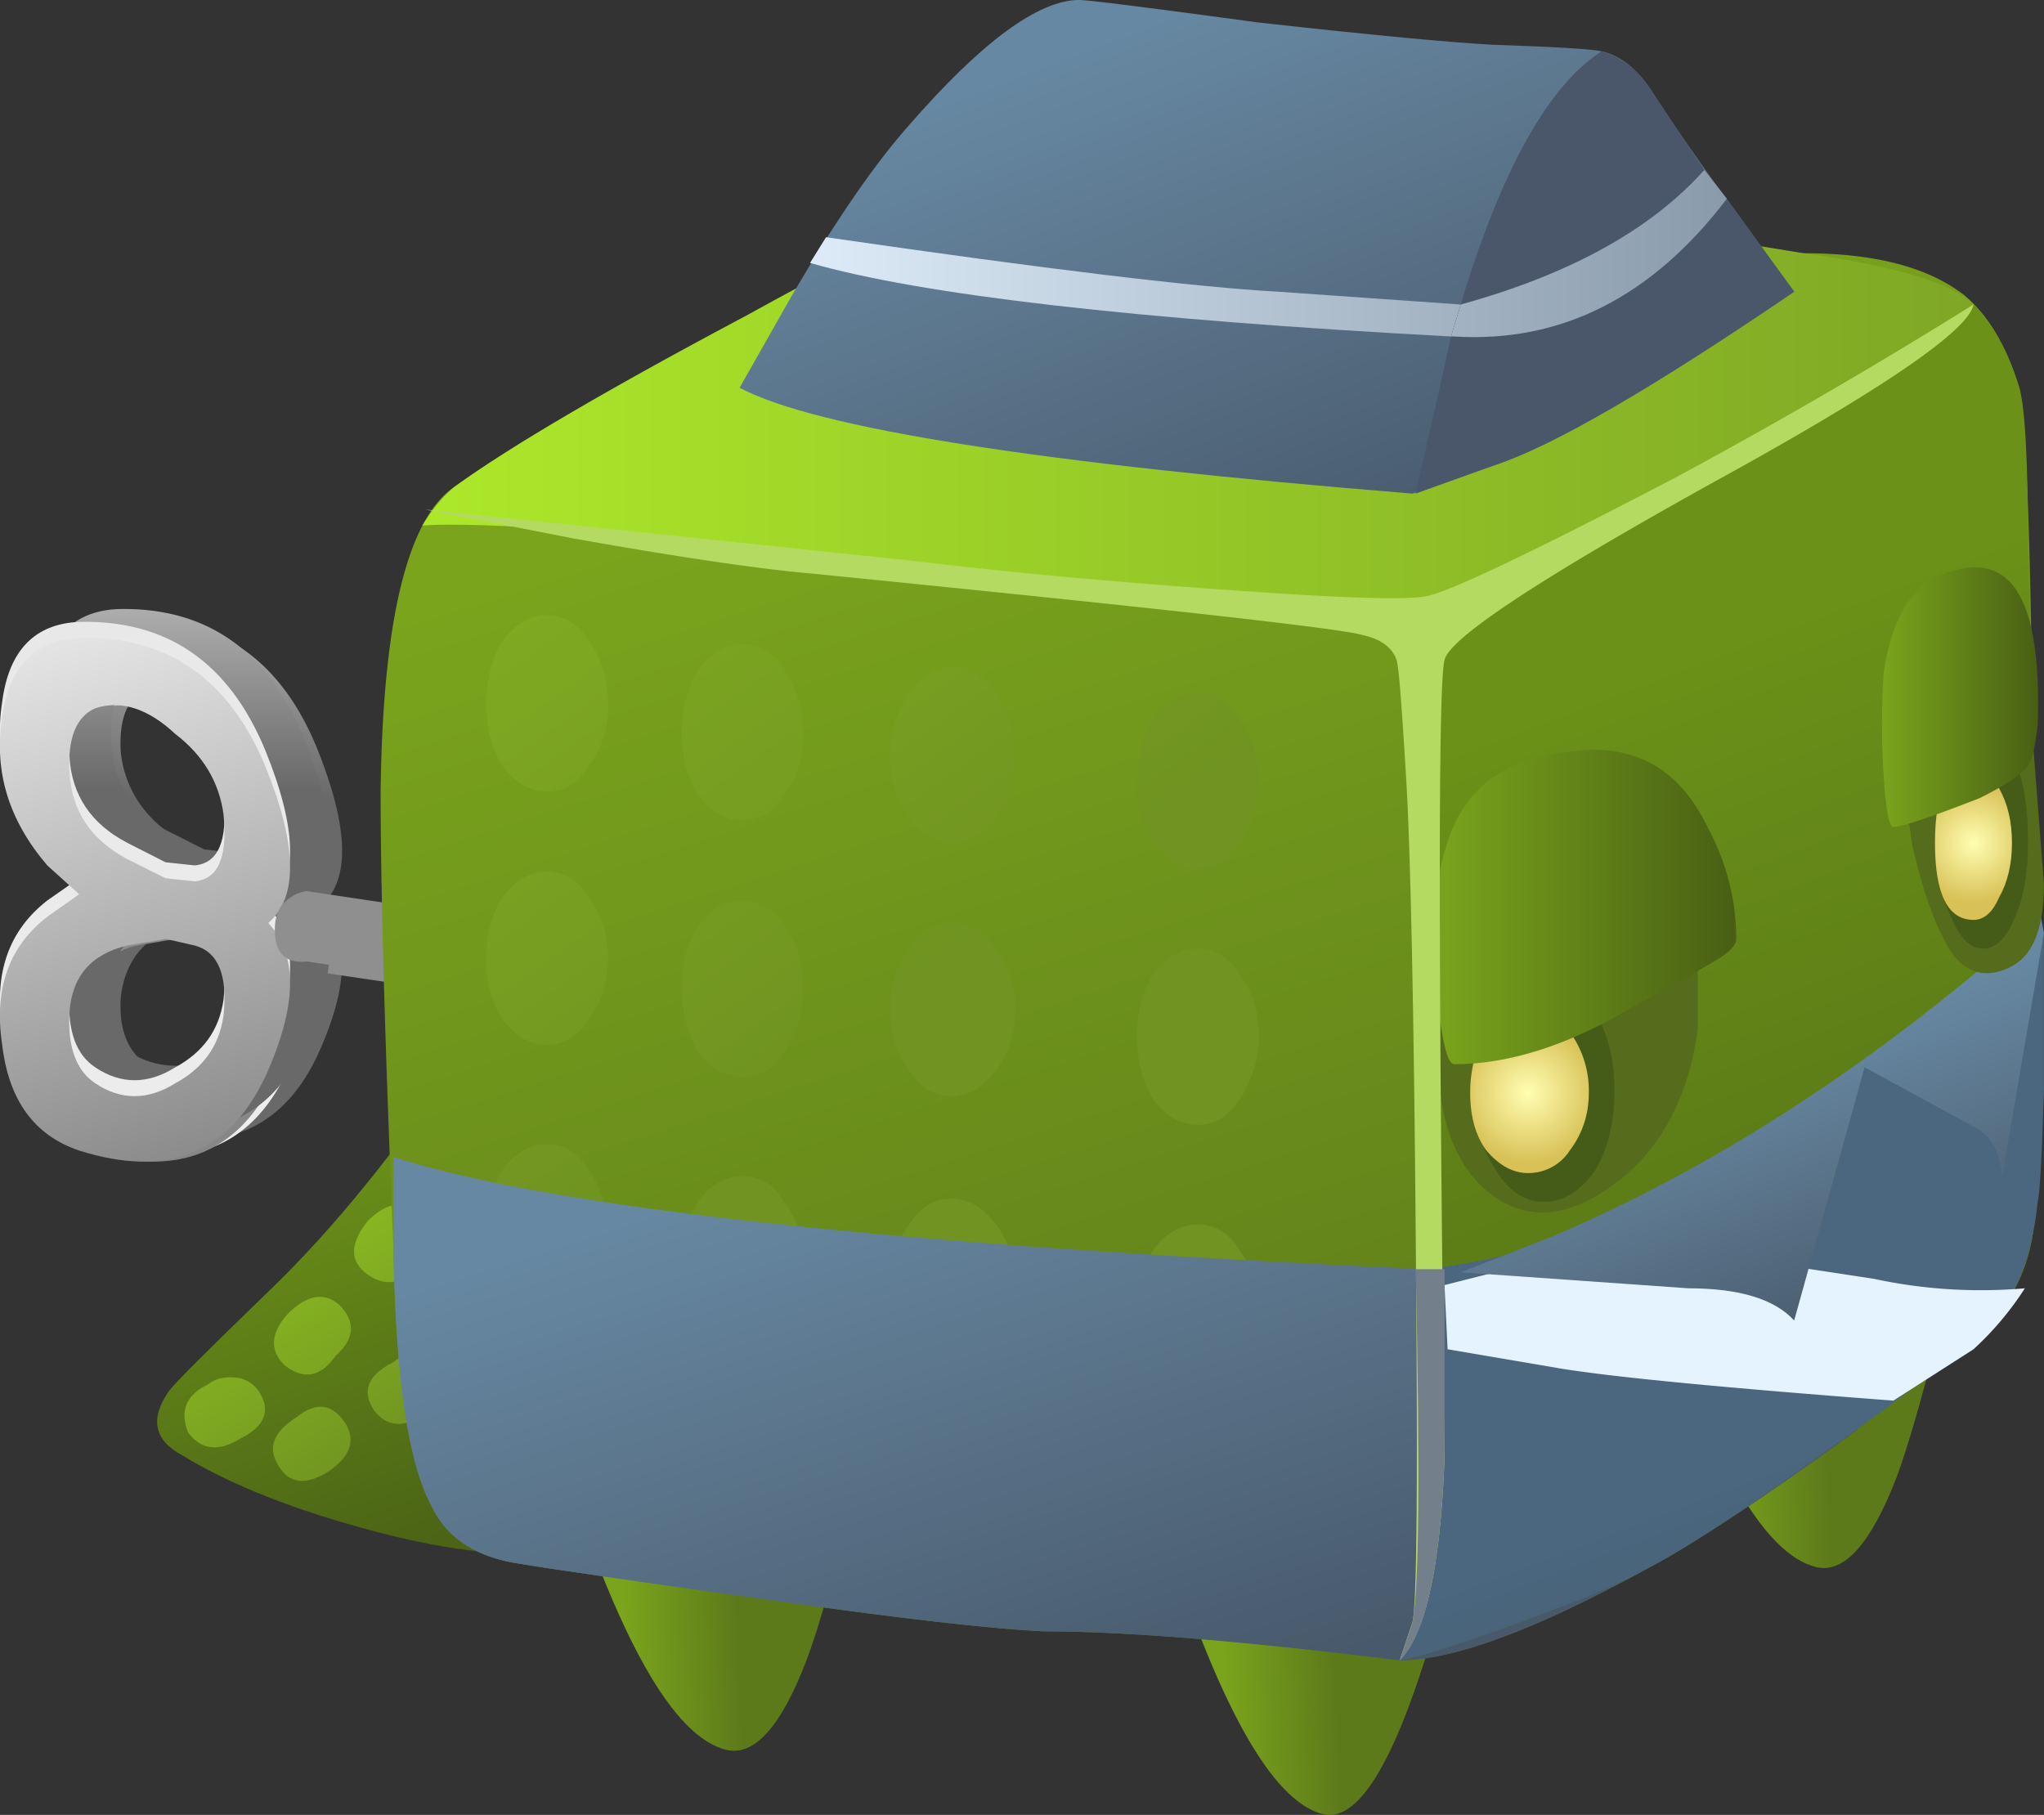 <svg xmlns="http://www.w3.org/2000/svg" viewBox="0 0 31.886 28.313"><rect x="0" y="0" width="31.886" height="28.313" fill="#333333" stroke="none"/><defs><linearGradient id="t" y2="-10099" gradientUnits="userSpaceOnUse" x2="-3203.8" gradientTransform="matrix(.464 -.652 .652 .464 8076.9 2603.4)" y1="-10099" x1="-3220"><stop offset="0" stop-color="#8dbe21"/><stop offset="1" stop-color="#709321"/></linearGradient><linearGradient id="a" y2="-16351" gradientUnits="userSpaceOnUse" x2="15.036" gradientTransform="matrix(0 -.8 .8 -.001 13083 8.389)" y1="-16351" x1="8.211"><stop offset="0" stop-color="#8f8f8f"/><stop offset=".228" stop-color="#e8e8e8"/><stop offset="1" stop-color="#696969"/></linearGradient><linearGradient id="c" y2="-13815" gradientUnits="userSpaceOnUse" x2="-1910.9" gradientTransform="matrix(.218 -.77 .77 .218 11053 1550)" y1="-13815" x1="-1920.1"><stop offset="0" stop-color="#e8e8e8"/><stop offset="1" stop-color="#878787"/></linearGradient><linearGradient id="d" y2="-17621" gradientUnits="userSpaceOnUse" x2="1519" gradientTransform="matrix(-.136 -.788 .788 -.136 14103 -1196.5)" y1="-17621" x1="1517.7"><stop offset="0" stop-color="#8f8f8f"/><stop offset=".228" stop-color="#e8e8e8"/><stop offset="1" stop-color="#696969"/></linearGradient><linearGradient id="e" y2="-16356" gradientUnits="userSpaceOnUse" x2="22.842" gradientTransform="matrix(0 -.8 .8 -.001 13087 14.749)" y1="-16356" x1="16.017"><stop offset="0" stop-color="#8f8f8f"/><stop offset=".228" stop-color="#e8e8e8"/><stop offset="1" stop-color="#696969"/></linearGradient><linearGradient id="f" y2="-13823" gradientUnits="userSpaceOnUse" x2="-1904.9" gradientTransform="rotate(-74.181 6558.471 -6534.93) scale(.8)" y1="-13823" x1="-1914.1"><stop offset="0" stop-color="#e8e8e8"/><stop offset="1" stop-color="#ededed"/></linearGradient><linearGradient id="g" y2="-13823" gradientUnits="userSpaceOnUse" x2="-1904.7" gradientTransform="rotate(-74.181 6558.471 -6534.93) scale(.8)" y1="-13823" x1="-1913.8"><stop offset="0" stop-color="#e8e8e8"/><stop offset="1" stop-color="#878787"/></linearGradient><linearGradient id="h" y2="-17625" gradientUnits="userSpaceOnUse" x2="1527.8" gradientTransform="matrix(-.136 -.788 .788 -.136 14108 -1190.1)" y1="-17625" x1="1526.5"><stop offset="0" stop-color="#8f8f8f"/><stop offset=".228" stop-color="#e8e8e8"/><stop offset="1" stop-color="#696969"/></linearGradient><linearGradient id="i" y2="-13469" gradientUnits="userSpaceOnUse" x2="-2085.9" gradientTransform="rotate(-72.206 6558.71 -6534.121) scale(.8)" y1="-13469" x1="-2092.3"><stop offset="0" stop-color="#6b9118"/><stop offset="1" stop-color="#4b6416"/></linearGradient><linearGradient id="j" y2="-10994" gradientUnits="userSpaceOnUse" x2="-3023.9" gradientTransform="rotate(-59.036 6562.91 -6535.52) scale(.8)" y1="-10994" x1="-3028.1"><stop offset="0" stop-color="#8dbe21"/><stop offset="1" stop-color="#709321"/></linearGradient><linearGradient id="k" y2="-10993" gradientUnits="userSpaceOnUse" x2="-3023.9" gradientTransform="rotate(-59.036 6562.91 -6535.52) scale(.8)" y1="-10993" x1="-3028.1"><stop offset="0" stop-color="#8dbe21"/><stop offset="1" stop-color="#709321"/></linearGradient><linearGradient id="l" y2="-10991" gradientUnits="userSpaceOnUse" x2="-3023.9" gradientTransform="rotate(-59.036 6562.91 -6535.52) scale(.8)" y1="-10991" x1="-3028.1"><stop offset="0" stop-color="#8dbe21"/><stop offset="1" stop-color="#709321"/></linearGradient><linearGradient id="m" y2="-10992" gradientUnits="userSpaceOnUse" x2="-3023.9" gradientTransform="rotate(-59.036 6562.91 -6535.52) scale(.8)" y1="-10992" x1="-3028.1"><stop offset="0" stop-color="#8dbe21"/><stop offset="1" stop-color="#709321"/></linearGradient><linearGradient id="n" y2="319.17" gradientUnits="userSpaceOnUse" x2="362.05" gradientTransform="matrix(.799 .034 -.034 .799 -269.23 -264.81)" y1="319.17" x1="360.29"><stop offset="0" stop-color="#7aa41c"/><stop offset="1" stop-color="#5d7a1b"/></linearGradient><linearGradient id="o" y2="317.77" gradientUnits="userSpaceOnUse" x2="371.34" gradientTransform="matrix(.799 .034 -.034 .799 -269.23 -264.81)" y1="317.77" x1="369.59"><stop offset="0" stop-color="#7aa41c"/><stop offset="1" stop-color="#5d7a1b"/></linearGradient><linearGradient id="p" y2="321.29" gradientUnits="userSpaceOnUse" x2="379.15" gradientTransform="matrix(.799 .034 -.034 .799 -269.23 -264.81)" y1="321.29" x1="377.4"><stop offset="0" stop-color="#7aa41c"/><stop offset="1" stop-color="#5d7a1b"/></linearGradient><linearGradient id="q" y2="-13442" gradientUnits="userSpaceOnUse" x2="-2087.5" gradientTransform="rotate(-72.134 6558.842 -6534.478) scale(.8)" y1="-13442" x1="-2106.7"><stop offset="0" stop-color="#7aa41c"/><stop offset="1" stop-color="#5d7a1b"/></linearGradient><linearGradient id="r" y2="-10094" gradientUnits="userSpaceOnUse" x2="-3203.7" gradientTransform="matrix(.464 -.652 .652 .464 8076.9 2603.4)" y1="-10094" x1="-3220"><stop offset="0" stop-color="#8dbe21"/><stop offset="1" stop-color="#709321"/></linearGradient><linearGradient id="s" y2="-10096" gradientUnits="userSpaceOnUse" x2="-3203.8" gradientTransform="matrix(.464 -.652 .652 .464 8076.9 2603.4)" y1="-10096" x1="-3220"><stop offset="0" stop-color="#8dbe21"/><stop offset="1" stop-color="#709321"/></linearGradient><linearGradient id="b" y2="-13815" gradientUnits="userSpaceOnUse" x2="-1910.9" gradientTransform="rotate(-74.181 6551.673 -6534.873) scale(.8)" y1="-13815" x1="-1920.1"><stop offset="0" stop-color="#e8e8e8"/><stop offset="1" stop-color="#ededed"/></linearGradient><linearGradient id="u" y2="-10092" gradientUnits="userSpaceOnUse" x2="-3203.8" gradientTransform="matrix(.464 -.652 .652 .464 8076.9 2603.4)" y1="-10092" x1="-3220"><stop offset="0" stop-color="#8dbe21"/><stop offset="1" stop-color="#709321"/></linearGradient><linearGradient id="v" y2="-10094" gradientUnits="userSpaceOnUse" x2="-3203.8" gradientTransform="matrix(.464 -.652 .652 .464 8076.9 2603.4)" y1="-10094" x1="-3220"><stop offset="0" stop-color="#8dbe21"/><stop offset="1" stop-color="#709321"/></linearGradient><linearGradient id="w" y2="-10089" gradientUnits="userSpaceOnUse" x2="-3203.7" gradientTransform="matrix(.464 -.652 .652 .464 8076.9 2603.4)" y1="-10089" x1="-3220"><stop offset="0" stop-color="#8dbe21"/><stop offset="1" stop-color="#709321"/></linearGradient><linearGradient id="x" y2="-10091" gradientUnits="userSpaceOnUse" x2="-3203.8" gradientTransform="matrix(.464 -.652 .652 .464 8076.9 2603.4)" y1="-10091" x1="-3220"><stop offset="0" stop-color="#8dbe21"/><stop offset="1" stop-color="#709321"/></linearGradient><linearGradient id="y" y2="-10086" gradientUnits="userSpaceOnUse" x2="-3203.7" gradientTransform="matrix(.464 -.652 .652 .464 8076.9 2603.4)" y1="-10086" x1="-3220"><stop offset="0" stop-color="#8dbe21"/><stop offset="1" stop-color="#709321"/></linearGradient><linearGradient id="z" y2="-10091" gradientUnits="userSpaceOnUse" x2="-3203.7" gradientTransform="matrix(.464 -.652 .652 .464 8076.9 2603.4)" y1="-10091" x1="-3220"><stop offset="0" stop-color="#8dbe21"/><stop offset="1" stop-color="#709321"/></linearGradient><linearGradient id="A" y2="-13458" gradientUnits="userSpaceOnUse" x2="-2080.8" gradientTransform="rotate(-72.199 6558.586 -6534.26) scale(.8)" y1="-13458" x1="-2090.7"><stop offset="0" stop-color="#6788a2"/><stop offset="1" stop-color="#48596b"/></linearGradient><linearGradient id="B" y2="-12877" gradientUnits="userSpaceOnUse" x2="-2352.6" gradientTransform="matrix(.286 -.747 .747 .286 10318 1927.2)" y1="-12877" x1="-2369.6"><stop offset="0" stop-color="#6b9118"/><stop offset="1" stop-color="#4b6416"/></linearGradient><linearGradient id="C" y2="-12882" gradientUnits="userSpaceOnUse" x2="-2352.1" gradientTransform="matrix(.286 -.747 .747 .286 10320 1926.2)" y1="-12882" x1="-2359.4"><stop offset="0" stop-color="#4a677f"/><stop offset="1" stop-color="#3d4a59"/></linearGradient><linearGradient id="D" y2="-12870" gradientUnits="userSpaceOnUse" x2="-2358.8" gradientTransform="matrix(.287 -.747 .747 .287 10311 1930.4)" y1="-12870" x1="-2363.1"><stop offset="0" stop-color="#e5f3ff"/><stop offset="1" stop-color="#8495a6"/></linearGradient><linearGradient id="E" y2="-12901" gradientUnits="userSpaceOnUse" x2="-2346" gradientTransform="rotate(-69.187 6559.483 -6534.623) scale(.8)" y1="-12901" x1="-2350.6"><stop offset="0" stop-color="#6788a2"/><stop offset="1" stop-color="#48596b"/></linearGradient><linearGradient id="F" y2="-4.468" gradientUnits="userSpaceOnUse" x2="24.7" gradientTransform="matrix(.8 0 0 .8 4.869 21.291)" y1="-4.468" x1=".499"><stop offset="0" stop-color="#ace82a"/><stop offset="1" stop-color="#7fa725"/></linearGradient><linearGradient id="G" y2="-12884" gradientUnits="userSpaceOnUse" x2="-2368.2" gradientTransform="scale(.8) rotate(-69.084 8199.645 -8168.463)" y1="-12884" x1="-2377.5"><stop offset="0" stop-color="#6788a2"/><stop offset="1" stop-color="#48596b"/></linearGradient><linearGradient id="H" y2="-2.775" gradientUnits="userSpaceOnUse" x2="21.812" gradientTransform="matrix(.8 0 0 .8 4.869 21.291)" y1="-2.775" x1="5.187"><stop offset="0" stop-color="#e5f3ff"/><stop offset="1" stop-color="#8495a6"/></linearGradient><linearGradient id="I" y2="-2.255" gradientUnits="userSpaceOnUse" x2="21.812" gradientTransform="matrix(.8 0 0 .8 4.869 21.291)" y1="-2.255" x1="5.187"><stop offset="0" stop-color="#e5f3ff"/><stop offset="1" stop-color="#8495a6"/></linearGradient><linearGradient id="L" y2="-12.45" gradientUnits="userSpaceOnUse" x2="20.987" gradientTransform="matrix(.8 0 0 .8 4.869 21.291)" y1="-12.45" x1="16.312"><stop offset="0" stop-color="#7aa41c"/><stop offset="1" stop-color="#485f14"/></linearGradient><linearGradient id="M" y2="-9.175" gradientUnits="userSpaceOnUse" x2="25.712" gradientTransform="matrix(.8 0 0 .8 4.869 21.291)" y1="-9.175" x1="23.287"><stop offset="0" stop-color="#7aa41c"/><stop offset="1" stop-color="#485f14"/></linearGradient><radialGradient id="K" gradientUnits="userSpaceOnUse" cy="-11.45" cx="24.7" gradientTransform="matrix(.8 0 0 -.8 4.869 2.97)" r=".937"><stop offset="0" stop-color="#fffeb2"/><stop offset="1" stop-color="#d8c156"/></radialGradient><radialGradient id="J" gradientUnits="userSpaceOnUse" cy="-15.351" cx="17.75" gradientTransform="matrix(.8 0 0 -.8 4.869 -3.27)" r="1.1"><stop offset="0" stop-color="#fffeb2"/><stop offset="1" stop-color="#d8c156"/></radialGradient></defs><path d="M3.43 10.213c.05.477-.067.785-.36.918l-.359.039c-.188 0-.348-.027-.481-.078-.425-.137-.668-.43-.722-.883-.028-.398.082-.68.32-.84a1.06 1.06 0 011.043 0c.317.188.504.469.559.844zM.668 13.932c.082.637.402.972.961 1 1.094.023 1.867-.508 2.32-1.602.399-.984.426-1.64.078-1.961.348-.425.321-1.066-.078-1.918-.453-.933-1.226-1.226-2.32-.882-.559.187-.879.617-.961 1.281-.106.695.094 1.226.602 1.601l.359.278-.359.363c-.508.559-.708 1.172-.602 1.84zm2.762-1.203a1.538 1.538 0 01-.559 1c-.348.32-.695.429-1.043.32-.238-.105-.348-.371-.32-.797.054-.453.297-.816.722-1.082l.481-.238.359-.043c.293.027.41.308.36.84z" fill-rule="evenodd" fill="url(#a)" transform="matrix(1.25 0 0 -1.25 0 28.313)"/><path d="M1.871 10.932c-.457-.11-.695-.387-.723-.84-.027-.43.082-.723.321-.883.32-.211.652-.211 1 0a1.1 1.1 0 01.558.84c.082.48-.023.773-.316.883l-.363.078-.477-.078zM.27 13.772c.105.636.441.972 1 1 1.093.027 1.867-.508 2.32-1.602.398-.984.414-1.641.039-1.961.375-.398.359-1.039-.039-1.918-.453-.961-1.227-1.269-2.32-.922-.559.215-.895.657-1 1.321-.106.695.093 1.226.601 1.601l.399.278-.399.363c-.508.558-.707 1.172-.601 1.84zm1.199.117c-.239-.106-.348-.371-.321-.801.028-.48.266-.84.723-1.078l.477-.242.363-.039c.293.027.398.308.316.84-.05.402-.238.734-.558 1-.348.32-.68.429-1 .32z" fill-rule="evenodd" fill="url(#b)" transform="matrix(1.25 0 0 -1.25 0 28.313)"/><path d="M1.711 10.85c-.453-.106-.695-.387-.723-.84-.027-.426.082-.719.321-.879.32-.215.652-.215 1 0 .32.188.507.465.558.84.11.508 0 .801-.316.879l-.363.082-.477-.082zM.109 13.69c.106.64.442.972 1 1 1.094.027 1.868-.504 2.321-1.598.398-.988.414-1.641.039-1.961.375-.402.359-1.039-.039-1.922-.453-.957-1.227-1.265-2.321-.918-.558.215-.894.653-1 1.321-.105.691.094 1.226.602 1.597l.398.281-.398.36c-.508.562-.707 1.176-.602 1.84zm2.758-1.2a1.512 1.512 0 01-.558 1c-.348.321-.68.426-1 .321-.239-.106-.348-.375-.321-.801.028-.481.266-.84.723-1.078l.477-.242.363-.039c.293.027.398.304.316.839z" fill-rule="evenodd" fill="url(#c)" transform="matrix(1.25 0 0 -1.25 0 28.313)"/><path d="M8.23 9.889l-4.32.64c-.242-.027-.359.11-.359.403 0 .183.066.32.199.398.051.055.105.082.16.082l4.32-.64v-.883z" fill-rule="evenodd" fill="url(#d)" transform="matrix(1.25 0 0 -1.25 0 28.313)"/><path d="M2.551 11.291c-.188 0-.348-.027-.481-.082-.425-.133-.656-.426-.679-.879-.028-.375.066-.652.277-.84a1.04 1.04 0 011.043 0c.316.188.504.465.559.84.054.481-.067.785-.36.922l-.359.039zm-.883 2.879c-.211-.105-.305-.375-.277-.801.023-.48.254-.84.679-1.078l.481-.242.359-.039c.293.027.414.309.36.84a1.542 1.542 0 01-.559 1c-.348.32-.695.426-1.043.32zm2.121-.719c.399-.988.426-1.64.078-1.961.348-.425.321-1.066-.078-1.918-.453-.933-1.227-1.226-2.32-.882-.559.187-.879.613-.961 1.281-.106.691.094 1.226.601 1.601l.399.278-.399.359c-.507.563-.707 1.176-.601 1.84.082.641.402.973.961 1 1.093.027 1.867-.504 2.32-1.598z" fill-rule="evenodd" fill="url(#e)" transform="matrix(1.25 0 0 -1.25 0 28.313)"/><path d="M2.07 11.131l-.48-.082c-.453-.105-.695-.387-.723-.84-.023-.426.082-.719.321-.879.32-.215.656-.215 1 0 .347.188.546.465.601.84.055.481-.066.774-.359.879l-.36.082zm-.882 2.879c-.239-.106-.344-.371-.321-.801.028-.48.266-.84.723-1.078l.476-.242.364-.039c.293.027.414.304.359.84-.055.398-.254.734-.601 1-.344.32-.68.425-1 .32zm2.121-.719c.402-.988.414-1.64.039-1.961.375-.398.363-1.039-.039-1.918-.454-.961-1.227-1.269-2.321-.922-.558.188-.879.629-.961 1.321-.105.695.082 1.226.563 1.601l.398.278-.398.359c-.481.563-.668 1.176-.563 1.84.082.64.403.976.961 1 1.094.027 1.867-.504 2.321-1.598z" fill-rule="evenodd" fill="url(#f)" transform="matrix(1.25 0 0 -1.25 0 28.313)"/><path d="M2.07 10.932l-.48-.082c-.453-.106-.695-.387-.723-.84-.023-.426.082-.719.321-.879.32-.215.656-.215 1 0 .347.188.546.465.601.84.055.508-.066.801-.359.879l-.36.082zm-.882 2.879c-.239-.106-.344-.375-.321-.801.028-.481.266-.84.723-1.082l.476-.238.364-.039c.293.027.414.304.359.839-.055.399-.254.735-.601 1-.344.321-.68.426-1 .321zm2.121-.719c.402-.988.414-1.641.039-1.961.375-.402.363-1.039-.039-1.922-.454-.957-1.227-1.265-2.321-.918-.558.188-.879.625-.961 1.321-.105.691.082 1.226.563 1.597l.398.281-.398.36c-.481.562-.668 1.172-.563 1.84.082.64.403.972.961 1 1.094.027 1.867-.508 2.321-1.598z" fill-rule="evenodd" fill="url(#g)" transform="matrix(1.25 0 0 -1.25 0 28.313)"/><path d="M8.109 10.01l-4.281.641c-.266-.028-.398.105-.398.398 0 .188.066.32.199.402a.417.417 0 00.199.078l4.281-.64v-.879z" fill-rule="evenodd" fill="url(#h)" transform="matrix(1.25 0 0 -1.25 0 28.313)"/><path d="M5.789 9.529l3.078-1.8V5.85c-.133-1.278-.519-2.067-1.156-2.36-.695-.32-1.695-.304-3 .039-1.016.266-1.828.586-2.441.961-.348.188-.403.454-.161.801.079.106.508.531 1.282 1.281.773.747 1.57 1.731 2.398 2.957z" fill-rule="evenodd" fill="url(#i)" transform="matrix(1.25 0 0 -1.25 0 28.313)"/><path d="M2.988 5.451a.39.39 0 00.239-.16c.16-.242.082-.441-.239-.601-.265-.161-.48-.133-.64.082-.106.265-.028.465.242.597.105.082.238.11.398.082z" fill-rule="evenodd" fill="url(#j)" transform="matrix(1.25 0 0 -1.25 0 28.313)"/><path d="M4.23 6.369c.211-.211.2-.425-.042-.64-.184-.266-.399-.305-.637-.117-.188.183-.176.398.039.64.238.238.453.277.64.117z" fill-rule="evenodd" fill="url(#k)" transform="matrix(1.25 0 0 -1.25 0 28.313)"/><path d="M5.23 7.49c.079-.05.118-.144.118-.281a.49.49 0 00-.16-.359c-.184-.238-.399-.266-.637-.078-.188.16-.176.371.039.64.238.239.453.266.64.078z" fill-rule="evenodd" fill="url(#l)" transform="matrix(1.25 0 0 -1.25 0 28.313)"/><path d="M4.309 4.889c.132-.211.066-.41-.2-.598-.293-.187-.507-.16-.64.078-.133.215-.055.414.242.602.238.187.437.16.598-.082z" fill="url(#k)" fill-rule="evenodd" transform="matrix(1.25 0 0 -1.25 0 28.313)"/><path d="M5.508 5.612c.16-.27.094-.469-.199-.602-.266-.188-.481-.172-.641.039-.16.242-.078.441.242.602.238.187.438.171.598-.039z" fill-rule="evenodd" fill="url(#m)" transform="matrix(1.25 0 0 -1.25 0 28.313)"/><path d="M6.988 4.49l3.719-.281c-.266-1.09-.48-1.851-.641-2.277-.316-.828-.652-1.203-1-1.121-.664.16-1.355 1.386-2.078 3.679z" fill-rule="evenodd" fill="url(#n)" transform="matrix(1.25 0 0 -1.25 0 28.313)"/><path d="M14.469 3.69l3.719-.278C17.602 1.01 17.043-.123 16.508.01c-.641.16-1.32 1.387-2.039 3.68z" fill-rule="evenodd" fill="url(#o)" transform="matrix(1.25 0 0 -1.25 0 28.313)"/><path d="M20.59 6.772l3.719-.282c-.266-1.093-.481-1.851-.641-2.281-.32-.824-.652-1.199-1-1.117-.668.16-1.359 1.387-2.078 3.68z" fill-rule="evenodd" fill="url(#p)" transform="matrix(1.25 0 0 -1.25 0 28.313)"/><path d="M22.508 19.49c.883 0 1.547-.171 2-.519.293-.242.519-.613.68-1.121.136-.426.203-3.504.203-9.238V7.451a2.177 2.177 0 00-.364-1.082c-.238-.347-.972-.945-2.199-1.797-1.066-.777-1.84-1.281-2.32-1.523-1.36-.746-2.371-1.117-3.039-1.117-1.946.238-3.426.359-4.442.359-.636.028-1.797.16-3.476.399-1.707.242-2.723.386-3.043.441-.559.078-.934.32-1.117.719-.293.535-.453 1.613-.481 3.242-.109 2.586-.16 4.48-.16 5.68.027 2.132.332 3.398.918 3.8.695.504 1.922 1.223 3.68 2.157 2.027 1.121 3.32 1.695 3.882 1.722.747.028 2.293-.121 4.637-.441 2.508-.348 4.055-.52 4.641-.52z" fill-rule="evenodd" fill="url(#q)" transform="matrix(1.25 0 0 -1.25 0 28.313)"/><path d="M7.59 13.85c0-.293-.082-.547-.242-.758-.133-.215-.305-.32-.52-.32s-.398.105-.558.32c-.133.211-.2.465-.2.758 0 .32.067.586.2.801.16.214.347.32.558.32.215 0 .387-.106.52-.32.16-.215.242-.481.242-.801z" fill-rule="evenodd" fill="url(#r)" transform="matrix(1.25 0 0 -1.25 0 28.313)"/><path d="M7.59 10.69c0-.293-.082-.547-.242-.758-.133-.215-.305-.32-.52-.32s-.398.105-.558.32c-.137.211-.204.465-.204.758s.067.547.204.761c.16.211.343.321.558.321s.387-.11.52-.321c.16-.214.242-.468.242-.761z" fill-rule="evenodd" fill="url(#s)" transform="matrix(1.25 0 0 -1.25 0 28.313)"/><path d="M7.59 7.252c0-.297-.082-.547-.242-.762-.133-.214-.305-.32-.52-.32s-.398.106-.558.32a1.377 1.377 0 00-.204.762c0 .293.067.559.204.797.16.215.343.32.558.32s.387-.105.52-.32a1.4 1.4 0 00.242-.797z" fill-rule="evenodd" fill="url(#t)" transform="matrix(1.25 0 0 -1.25 0 28.313)"/><path d="M10.027 13.49c0-.293-.078-.546-.238-.761-.133-.211-.305-.317-.519-.317-.215 0-.403.106-.559.317-.137.215-.203.468-.203.761s.066.559.203.801c.156.215.344.321.559.321.214 0 .386-.106.519-.321.16-.242.238-.508.238-.801z" fill-rule="evenodd" fill="url(#u)" transform="matrix(1.25 0 0 -1.25 0 28.313)"/><path d="M10.027 10.33a1.42 1.42 0 00-.238-.801c-.133-.21-.305-.32-.519-.32-.215 0-.403.11-.559.32-.137.243-.203.508-.203.801s.066.547.203.762c.156.211.344.32.559.32.214 0 .386-.109.519-.32a1.24 1.24 0 00.238-.762z" fill-rule="evenodd" fill="url(#v)" transform="matrix(1.25 0 0 -1.25 0 28.313)"/><path d="M10.027 6.889c0-.293-.078-.559-.238-.797-.133-.215-.305-.32-.519-.32-.215 0-.403.105-.559.32a1.568 1.568 0 00-.203.797c0 .297.066.551.203.762.156.214.344.32.559.32.214 0 .386-.106.519-.32a1.24 1.24 0 00.238-.762z" fill="url(#s)" fill-rule="evenodd" transform="matrix(1.25 0 0 -1.25 0 28.313)"/><path d="M12.668 13.209a1.22 1.22 0 00-.238-.758c-.16-.214-.348-.32-.563-.32-.211 0-.383.106-.519.32-.16.211-.239.465-.239.758s.079.563.239.801c.16.215.336.32.519.32.215 0 .403-.109.563-.32.16-.238.238-.508.238-.801z" fill-rule="evenodd" fill="url(#w)" transform="matrix(1.25 0 0 -1.25 0 28.313)"/><path d="M12.668 10.049a1.22 1.22 0 00-.238-.758c-.16-.215-.348-.32-.563-.32-.211 0-.383.105-.519.32-.16.215-.239.465-.239.758 0 .297.079.547.239.762.136.215.308.32.519.32.215 0 .403-.109.563-.32a1.24 1.24 0 00.238-.762z" fill-rule="evenodd" fill="url(#x)" transform="matrix(1.25 0 0 -1.25 0 28.313)"/><path d="M12.668 6.612c0-.293-.078-.563-.238-.801-.16-.215-.348-.321-.563-.321-.183 0-.359.106-.519.321a1.41 1.41 0 00-.239.801c0 .292.079.546.239.757.136.215.308.321.519.321.215 0 .403-.106.563-.321.16-.211.238-.465.238-.757z" fill="url(#v)" fill-rule="evenodd" transform="matrix(1.25 0 0 -1.25 0 28.313)"/><path d="M15.711 12.889a1.23 1.23 0 00-.242-.758c-.133-.215-.305-.32-.52-.32s-.398.105-.558.32a1.373 1.373 0 00-.203.758c0 .297.066.562.203.801.16.214.343.32.558.32.211 0 .387-.106.52-.32.16-.239.242-.508.242-.801z" fill-rule="evenodd" fill="url(#y)" transform="matrix(1.25 0 0 -1.25 0 28.313)"/><path d="M15.711 9.729a1.4 1.4 0 00-.242-.797c-.133-.215-.305-.32-.52-.32s-.398.105-.558.32c-.137.238-.203.504-.203.797s.066.547.203.761c.16.215.343.321.558.321.211 0 .387-.106.52-.321.16-.214.242-.468.242-.761z" fill="url(#w)" fill-rule="evenodd" transform="matrix(1.25 0 0 -1.25 0 28.313)"/><path d="M15.711 6.291c0-.293-.082-.562-.242-.801-.133-.214-.305-.32-.52-.32s-.398.106-.558.32c-.137.239-.203.508-.203.801s.066.547.203.758c.16.215.343.32.558.32.211 0 .387-.105.52-.32.16-.211.242-.465.242-.758z" fill-rule="evenodd" fill="url(#z)" transform="matrix(1.25 0 0 -1.25 0 28.313)"/><path d="M17.789 6.811c.188 0 .625.133 1.32.398l4.079-2.398c-1.172-.856-2.067-1.442-2.68-1.762-1.36-.746-2.375-1.121-3.039-1.121-1.946.242-3.426.363-4.442.363-.64.028-1.8.16-3.48.399-1.703.238-2.719.386-3.039.441-.559.078-.934.32-1.121.719-.293.535-.453 1.613-.477 3.238v1.121c2-.637 6.293-1.105 12.879-1.398z" fill-rule="evenodd" fill="url(#A)" transform="matrix(1.25 0 0 -1.25 0 28.313)"/><path d="M25.188 17.85c.082-.211.121-.906.121-2.078.05-1.707.078-4.094.078-7.16V7.451a2.134 2.134 0 00-.36-1.082c-.238-.347-.972-.945-2.199-1.797-1.066-.777-1.84-1.281-2.32-1.523-.215-.133-.719-.344-1.52-.637-.8-.293-1.304-.453-1.519-.48.265.531.386 1.105.359 1.719L17.75 14.85l.078.121c.133.16.856.558 2.16 1.199 1.492.719 2.442 1.215 2.84 1.481 1.121.718 1.719 1.121 1.801 1.199.238-.238.426-.574.559-1z" fill-rule="evenodd" fill="url(#B)" transform="matrix(1.25 0 0 -1.25 0 28.313)"/><path d="M17.828 3.651l-.039 3.16c.668.078 1.188.199 1.559.359 1.976.879 4.027 2.16 6.16 3.84V9.049c-.024-.824-.051-1.293-.078-1.398-.055-.536-.188-.961-.403-1.282-.238-.347-.972-.945-2.199-1.797-1.066-.777-1.84-1.281-2.32-1.523-.211-.133-.719-.344-1.52-.637-.8-.293-1.304-.453-1.519-.48.265.531.386 1.105.359 1.719z" fill-rule="evenodd" fill="url(#C)" transform="matrix(1.25 0 0 -1.25 0 28.313)"/><path d="M23.387 6.69a6.334 6.334 0 011.883-.118 3.845 3.845 0 00-.641-.761l-1-.641c-2.106.16-3.496.293-4.16.402l-1.403.239-.039.801 2.2.558 3.16-.48z" fill-rule="evenodd" fill="url(#D)" transform="matrix(1.25 0 0 -1.25 0 28.313)"/><path d="M19.348 7.209c2.082.879 4.121 2.215 6.121 4l.039-.199-.52-3.039c-.027.293-.133.492-.32.598l-1.398.761-.879-3.16c-.243.266-.68.402-1.321.402l-2.84.2 1.118.437z" fill-rule="evenodd" fill="url(#E)" transform="matrix(1.25 0 0 -1.25 0 28.313)"/><path d="M23.43 17.889c-.403-.238-1.442-.77-3.121-1.598-1.52-.719-2.348-1.16-2.481-1.32-.691.051-3.012.293-6.961.719-3.012.32-4.879.453-5.597.402.132.211.265.371.398.48.695.504 1.922 1.223 3.68 2.157 2.027 1.121 3.32 1.695 3.882 1.722 1.84.078 4.934-.242 9.278-.961 1.148-.16 1.855-.371 2.121-.64-.266-.293-.668-.613-1.199-.961z" fill-rule="evenodd" fill="url(#F)" transform="matrix(1.25 0 0 -1.25 0 28.313)"/><path d="M20.629 21.49c.266-.425.855-1.253 1.762-2.48-1.762-1.199-3-1.918-3.723-2.16l-1.039-.36c-4.641.375-7.441.813-8.399 1.321l.68 1.199c.531.906 1.012 1.602 1.438 2.082.906 1.039 1.613 1.559 2.121 1.559.105 0 .855-.094 2.242-.282 1.437-.16 2.41-.25 2.918-.277.801-.027 1.254-.055 1.359-.082.242-.055.453-.227.641-.52z" fill-rule="evenodd" fill="url(#G)" transform="matrix(1.25 0 0 -1.25 0 28.313)"/><path d="M26.587 2.652c-.835.932-2.1 1.63-3.8 2.098.63-2.098 1.368-3.417 2.198-3.95.333.098.601.318.801.65l.801 1.202zM22.685 5.25c1.67.102 3.086-.617 4.254-2.15l1.05 1.45c-2.203 1.5-3.75 2.398-4.654 2.7l-1.25.45c.034-.166.151-.683.351-1.548l.2-.903h.049z" fill-rule="evenodd" fill="#4a576b"/><path d="M15.949 19.01l2.281-.16-.121-.399c-3.949.211-6.613.52-8 .918l.2.321c2.746-.399 4.625-.625 5.64-.68z" fill-rule="evenodd" fill="url(#H)" transform="matrix(1.25 0 0 -1.25 0 28.313)"/><path d="M26.939 3.1c-1.168 1.533-2.584 2.252-4.254 2.15h-.049l.152-.5c1.7-.468 2.965-1.166 3.8-2.098l.35.448z" fill-rule="evenodd" fill="#4a576b"/><path d="M21.551 20.17c-.934-1.226-2.067-1.801-3.403-1.719h-.039l.121.399c1.36.375 2.372.933 3.04 1.679l.281-.359z" fill-rule="evenodd" fill="url(#I)" transform="matrix(1.25 0 0 -1.25 0 28.313)"/><path d="M26.485 14.75v1.3c-.133 1-.519 1.767-1.147 2.3-.768.634-1.452.732-2.052.302-.537-.4-.815-1.069-.85-2.002-.034-.732.181-1.285.65-1.65.2-.2.415-.317.649-.352l2.75.102zM30.386 11.5l1.299-.3.2 2.598c0 .704-.181 1.134-.548 1.3-.366.17-.668.083-.902-.25-.23-.366-.435-.917-.601-1.65l-.147-.996.7-.703z" fill-rule="evenodd" fill="#546c1b"/><path d="M25.185 17.002c0 .497-.098.912-.297 1.25-.234.332-.503.497-.8.497-.304 0-.553-.165-.753-.497-.23-.338-.346-.753-.346-1.25 0-.469.116-.869.346-1.201.2-.333.449-.503.752-.503.298 0 .567.17.8.503.2.332.298.732.298 1.2z" fill-rule="evenodd" fill="#445c17"/><path d="M19.828 9.01c0-.266-.078-.508-.238-.719a.615.615 0 00-.52-.281c-.187 0-.359.094-.519.281-.137.184-.203.426-.203.719s.066.547.203.762a.614.614 0 00.519.277.62.62 0 00.52-.277 1.24 1.24 0 00.238-.762z" fill-rule="evenodd" fill="url(#J)" transform="matrix(1.25 0 0 -1.25 0 28.313)"/><path d="M31.636 13.15c0 .468-.068.85-.201 1.152-.131.331-.297.497-.498.497s-.366-.166-.502-.497c-.166-.338-.25-.718-.25-1.153s.084-.815.25-1.147c.136-.303.302-.454.503-.454.463.005.698.536.698 1.601z" fill-rule="evenodd" fill="#445c17"/><path d="M25.109 12.131c0-.266-.054-.492-.16-.68-.082-.187-.187-.281-.32-.281-.32 0-.481.32-.481.961s.161.961.481.961c.133 0 .238-.094.32-.281.106-.188.16-.414.16-.68z" fill-rule="evenodd" fill="url(#K)" transform="matrix(1.25 0 0 -1.25 0 28.313)"/><path d="M18.148 9.369c-.078 0-.148.254-.199.762a4.724 4.724 0 000 1.52c.078.507.239.878.481 1.121.215.238.558.398 1.039.48.855.16 1.465-.148 1.84-.922.242-.453.359-.918.359-1.398 0-.082-.094-.176-.277-.281a30.751 30.751 0 00-1-.559c-.801-.48-1.547-.723-2.243-.723z" fill-rule="evenodd" fill="url(#L)" transform="matrix(1.25 0 0 -1.25 0 28.313)"/><path d="M24.387 15.529c.75.215 1.093-.425 1.043-1.917-.028-.266-.067-.442-.121-.52-.082-.109-.282-.242-.602-.402-.613-.239-.973-.36-1.078-.36-.055 0-.094.215-.121.641a9.77 9.77 0 000 1.281c.109.746.402 1.172.879 1.277z" fill-rule="evenodd" fill="url(#M)" transform="matrix(1.25 0 0 -1.25 0 28.313)"/><path d="M30.786 4.75c-.068.402-1.431 1.334-4.101 2.798-2.7 1.5-4.082 2.417-4.151 2.75-.098.366-.098 4.521 0 12.451-.063 1.699-.298 2.749-.698 3.149l.2-.6c.069-.299.083-2.3.049-5.996-.029-3.668-.083-6.035-.146-7.1-.069-1.167-.118-1.802-.152-1.904-.068-.2-.25-.333-.552-.396-.366-.103-3.217-.42-8.55-.952-.8-.068-2.05-.25-3.75-.552l-2.299-.449 7.603.8c1.366.166 2.982.318 4.848.45 1.802.131 2.852.166 3.15.103.297-.035 1.6-.65 3.9-1.852a83.608 83.608 0 004.65-2.7z" fill-rule="evenodd" fill="#b5da62"/><path d="M22.085 19.8h.449v2.95c-.063 1.703-.298 2.753-.698 3.153l.2-.6c.103-.538.118-2.369.049-5.504z" fill-rule="evenodd" fill="#747f8c"/></svg>